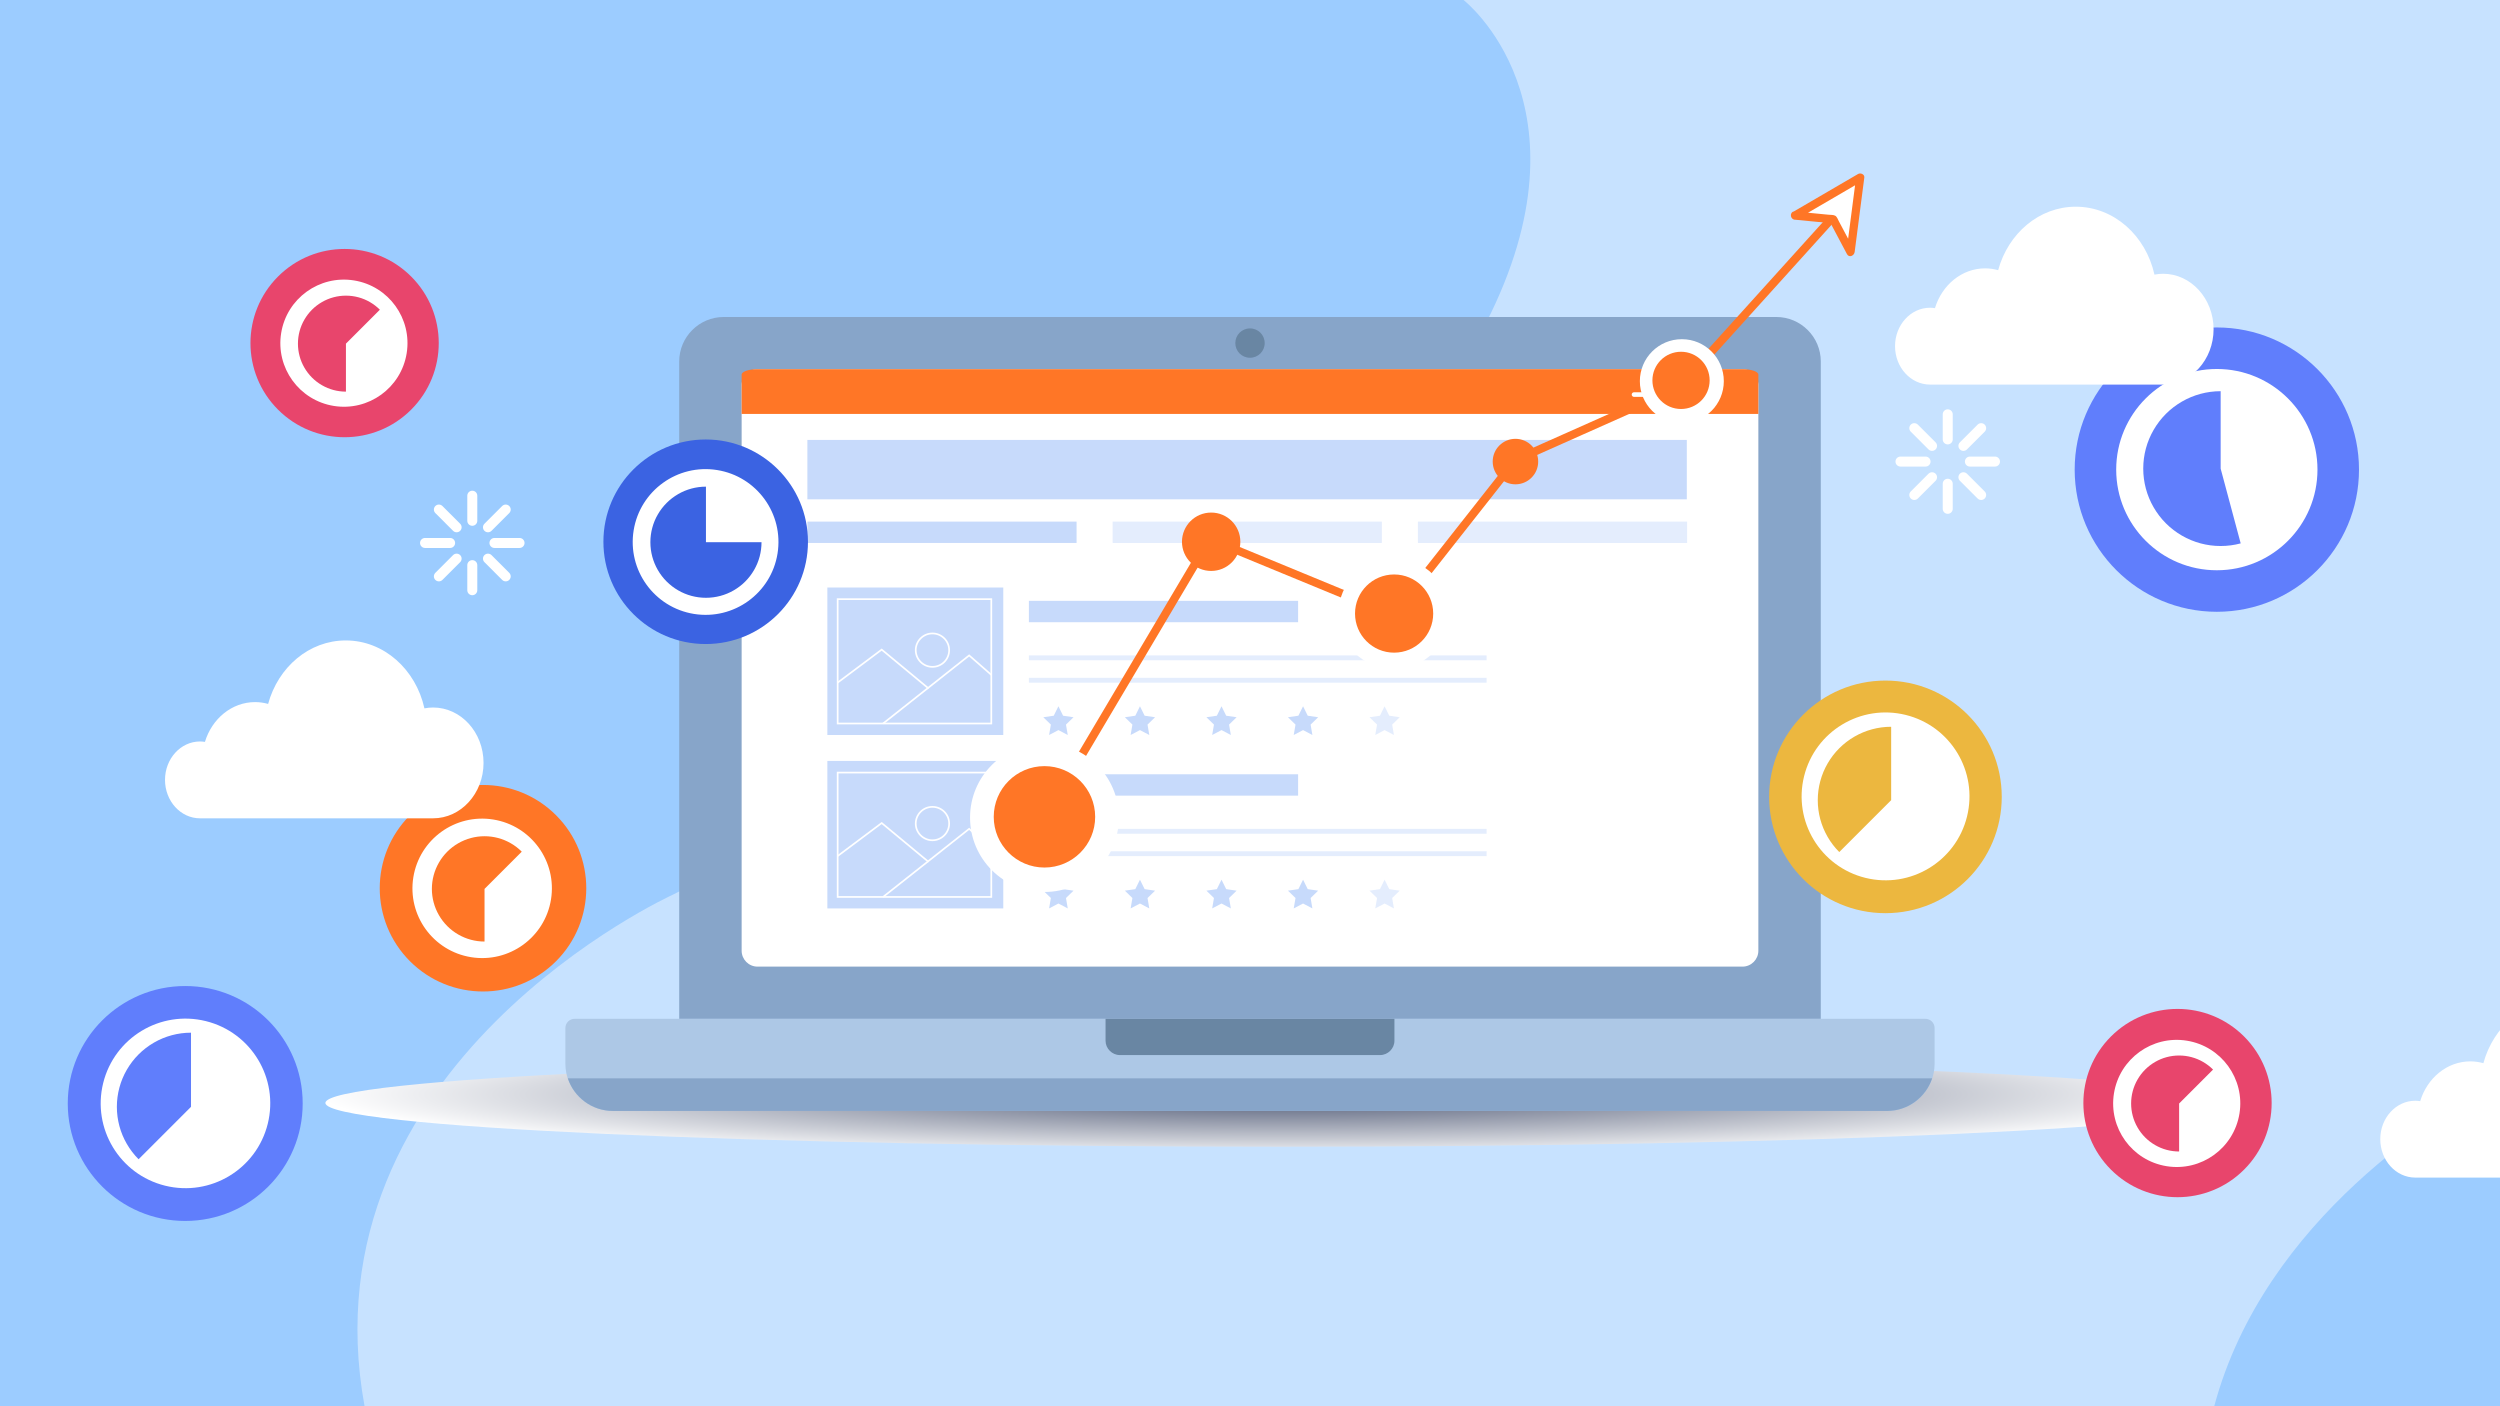 <?xml version="1.0" encoding="UTF-8"?> <!-- Generator: Adobe Illustrator 23.0.5, SVG Export Plug-In . SVG Version: 6.00 Build 0) --> <svg xmlns="http://www.w3.org/2000/svg" xmlns:xlink="http://www.w3.org/1999/xlink" id="Слой_1" x="0px" y="0px" viewBox="0 0 1920 1080" style="enable-background:new 0 0 1920 1080;" xml:space="preserve"> <style type="text/css"> .st0{fill:#9CCCFF;} .st1{fill:#A3BEE5;} .st2{opacity:0.44;fill:#FFFFFF;} .st3{opacity:0.6;fill:#9BB5CC;} .st4{fill:#CEA4CC;} .st5{fill:#CD8FBE;} .st6{fill:#F1D1C3;} .st7{fill:#EAC4B4;} .st8{fill:#F5F4ED;} .st9{fill:#FCC600;} .st10{fill:#F9B600;} .st11{fill:#E8456C;} .st12{fill:#EC6C7B;} .st13{fill:#CC2663;} .st14{fill:#F08A88;} .st15{fill:#5F568D;} .st16{fill:#574E81;} .st17{fill:#7F749E;} .st18{fill:#463F68;} .st19{fill:#DDD9ED;} .st20{fill:#C5C2D4;} .st21{fill:#969695;} .st22{fill:#FCC43D;} .st23{fill:#675D9A;} .st24{fill:#504C86;} .st25{fill:#2A31A3;} .st26{fill:url(#SVGID_1_);} .st27{fill:#607EFC;} .st28{fill:#FE4C10;} .st29{fill:#FFFFFF;} .st30{fill:#C7DAFB;} .st31{fill:#121F54;} .st32{fill:url(#SVGID_2_);} .st33{fill:#F7BED1;} .st34{fill:#F7B75D;} .st35{fill-rule:evenodd;clip-rule:evenodd;fill:#607EFC;} .st36{fill:#3441BE;} .st37{fill:url(#SVGID_3_);} .st38{fill-rule:evenodd;clip-rule:evenodd;fill:#121F54;} .st39{fill-rule:evenodd;clip-rule:evenodd;fill:#3441BE;} .st40{fill:#556CD2;} .st41{fill-rule:evenodd;clip-rule:evenodd;fill:#FE4C10;} .st42{fill-rule:evenodd;clip-rule:evenodd;fill:#C7DAFB;} .st43{fill:none;} .st44{fill-rule:evenodd;clip-rule:evenodd;fill:#6986A3;} .st45{fill-rule:evenodd;clip-rule:evenodd;fill:#FFFFFF;} .st46{fill:#ADC8E6;} .st47{opacity:0.43;fill:#6986A3;} .st48{fill:#FBE8F2;} .st49{fill:#B73957;} .st50{fill:#D9D9D9;} .st51{opacity:0.58;} .st52{opacity:0.1;fill:#200042;} .st53{opacity:0.189;fill:#200042;} .st54{opacity:0.278;fill:#200042;} .st55{opacity:0.367;fill:#200042;} .st56{opacity:0.456;fill:#200042;} .st57{opacity:0.544;fill:#200042;} .st58{opacity:0.633;fill:#200042;} .st59{opacity:0.722;fill:#200042;} .st60{opacity:0.811;fill:#200042;} .st61{opacity:0.9;fill:#200042;} .st62{fill:none;stroke:#C7DAFB;stroke-miterlimit:10;} .st63{fill:#FFD126;} .st64{fill:#E8B418;} .st65{fill:#E89C18;} .st66{fill:#FF7626;} .st67{fill:#E85A18;} .st68{fill:none;stroke:#464650;stroke-width:3;stroke-miterlimit:10;} .st69{fill:#464650;} .st70{fill:#8CA0E5;} .st71{fill:#F35458;} .st72{fill:#DD434E;} .st73{fill:#EFE1E2;} .st74{fill:#35353D;} .st75{opacity:0.47;fill:#C7DAFB;} .st76{fill:none;stroke:#FFFFFF;stroke-miterlimit:10;} .st77{fill:#9CE1FF;} .st78{opacity:0.25;fill:#FFFFFF;} .st79{fill:#314AAF;} .st80{fill:#2F4356;} .st81{fill:none;stroke:#2F4356;stroke-width:6.11;stroke-linecap:round;stroke-miterlimit:10;} .st82{opacity:0.26;fill:#C7DAFB;} .st83{opacity:0.15;fill:#4E7180;} .st84{fill:#8B9ACB;} .st85{fill:#F2F2F2;} .st86{fill:#F39E7C;} .st87{fill:#DF9164;} .st88{fill:#00AFEA;} .st89{fill:#4BC1F0;} .st90{fill:#0095D1;} .st91{fill:#2C2E55;} .st92{opacity:0.43;fill:#5E6D77;} .st93{opacity:0.64;} .st94{fill:#425593;} .st95{opacity:0.11;fill:#9F95CF;} .st96{fill:#FDD261;} .st97{fill:#F9BD5D;} .st98{fill:#FFF5AD;} .st99{opacity:0.8;} .st100{fill:#FFF9FF;} .st101{opacity:0.9;} .st102{opacity:0.7;} .st103{opacity:0.6;} .st104{opacity:0.5;} .st105{fill:#BFA6B3;} .st106{opacity:0.42;fill:#BFA6B3;} .st107{opacity:0.39;fill:#4D5872;} .st108{fill:#439BE3;} .st109{fill:#101C38;} .st110{fill:#3759B8;} .st111{fill:#1D3163;} .st112{fill:#E0E0E0;} .st113{fill:#EBEBEB;} .st114{fill:#253E7D;} .st115{fill:none;stroke:#253E7D;stroke-width:6.579;stroke-miterlimit:10;} .st116{clip-path:url(#SVGID_5_);} .st117{fill:#3B63E2;} .st118{fill:#D6B192;} .st119{fill:#E9C4A0;} .st120{fill:#EFDDCC;} .st121{fill:#87A5C9;} .st122{clip-path:url(#SVGID_7_);} .st123{fill:url(#SVGID_8_);} .st124{fill-rule:evenodd;clip-rule:evenodd;fill:#ADC8E6;} .st125{fill-rule:evenodd;clip-rule:evenodd;fill:#87A5C9;} .st126{fill-rule:evenodd;clip-rule:evenodd;fill:#FF7626;} .st127{fill:none;stroke:#FFFFFF;stroke-width:1.315;stroke-miterlimit:10;} .st128{opacity:0.2;} .st129{fill:#ECB73F;} .st130{clip-path:url(#SVGID_10_);} .st131{opacity:0.29;fill:#87A5C9;} .st132{fill:none;stroke:#FFFFFF;stroke-width:9.868;stroke-linecap:round;stroke-miterlimit:10;} .st133{fill:none;stroke:#3B63E2;stroke-width:39.473;stroke-miterlimit:10;} .st134{fill:none;stroke:#E8456C;stroke-width:39.473;stroke-miterlimit:10;} .st135{fill:none;stroke:#3B63E2;stroke-width:39.473;stroke-linecap:round;stroke-miterlimit:10;} </style> <rect class="st0" width="1920" height="1080"></rect> <path class="st2" d="M1920,830.27V0h-795.99c0,0,102.93,80,17.15,248.27c-85.77,168.27-624.44,438.87-624.44,438.87 S231.96,816.55,279.99,1080h1420.52C1739.31,935.45,1877.55,852.69,1920,830.27z"></path> <g> <defs> <rect id="SVGID_6_" y="0" width="1920" height="1080"></rect> </defs> <clipPath id="SVGID_1_"> <use xlink:href="#SVGID_6_" style="overflow:visible;"></use> </clipPath> <g style="clip-path:url(#SVGID_1_);"> <g> <g> <radialGradient id="SVGID_2_" cx="983.421" cy="134817.531" r="737.396" gradientTransform="matrix(1 0 0 0.068 0 -8327.139)" gradientUnits="userSpaceOnUse"> <stop offset="0.011" style="stop-color:#4C5672"></stop> <stop offset="1" style="stop-color:#FFFFFF"></stop> </radialGradient> <path class="st32" d="M983.42,813.44c-405.11,0-733.51,15.05-733.51,33.62c0,18.57,328.4,33.62,733.51,33.62 c405.11,0,733.51-15.05,733.51-33.62C1716.93,828.49,1388.53,813.44,983.42,813.44z"></path> </g> </g> <path class="st124" d="M441.42,782.44h1037.15c4.07,0,7.21,3.13,7.21,7.2v27.23c0,20.03-16.29,36.31-36.35,36.31H470.56 c-20.05,0-36.35-16.28-36.35-36.31v-27.23C434.22,785.57,437.35,782.44,441.42,782.44L441.42,782.44z"></path> <path class="st125" d="M1483.9,828.14c-4.7,14.4-18.49,25.04-34.47,25.04H470.56c-15.98,0-29.77-10.64-34.47-25.04H1483.9z"></path> <path class="st125" d="M521.64,782.44h876.72V277.57c0-18.78-15.35-34.12-34.15-34.12H555.79c-18.8,0-34.15,15.34-34.15,34.12 V782.44z"></path> <path class="st45" d="M581.8,742.37h756.4c6.89,0,12.22-5.63,12.22-12.21V295.73c0-6.57-5.33-12.21-12.22-12.21H581.8 c-6.89,0-12.22,5.63-12.22,12.21v434.44C569.58,736.74,574.91,742.37,581.8,742.37L581.8,742.37z"></path> <path class="st126" d="M1350.42,317.9v-30.23c0-2.23-5.33-4.15-12.22-4.15H581.8c-6.89,0-12.22,1.91-12.22,4.15v30.23H1350.42z"></path> <path class="st44" d="M849.08,782.44h221.84v16.9c0,5.95-5.01,10.95-10.97,10.95H860.04c-5.95,0-10.97-5.01-10.97-10.95V782.44z"></path> <path class="st44" d="M960,252.22c6.27,0,11.28,5.01,11.28,11.27s-5.01,11.27-11.28,11.27s-11.28-5.01-11.28-11.27 S953.73,252.22,960,252.22L960,252.22z"></path> <g> <rect x="620.06" y="400.59" class="st30" width="206.75" height="16.41"></rect> <rect x="854.51" y="400.59" class="st75" width="206.75" height="16.41"></rect> <rect x="1088.95" y="400.59" class="st75" width="206.75" height="16.41"></rect> <g> <g> <rect x="635.41" y="451.21" class="st30" width="135.11" height="113.27"></rect> <rect x="643.32" y="460.15" class="st127" width="118" height="95.51"></rect> <polyline class="st127" points="643.32,524.24 677.14,498.9 713.09,528.71 "></polyline> <polyline class="st127" points="678.2,555.66 744.31,503.37 761.32,518.28 "></polyline> <path class="st127" d="M728.95,499.32c0,7.09-5.75,12.83-12.83,12.83s-12.83-5.75-12.83-12.83s5.75-12.83,12.83-12.83 S728.95,492.23,728.95,499.32z"></path> </g> <rect x="790.19" y="461.45" class="st30" width="206.75" height="16.41"></rect> <rect x="790.19" y="503.37" class="st75" width="351.53" height="3.73"></rect> <rect x="790.19" y="520.57" class="st75" width="351.53" height="3.73"></rect> <polygon class="st30" points="812.87,542.41 816.45,549.67 824.47,550.84 818.67,556.49 820.04,564.48 812.87,560.71 805.7,564.48 807.07,556.49 801.26,550.84 809.28,549.67 "></polygon> <polygon class="st30" points="875.49,542.41 879.08,549.67 887.1,550.84 881.3,556.49 882.66,564.48 875.49,560.71 868.32,564.48 869.69,556.49 863.89,550.84 871.91,549.67 "></polygon> <polygon class="st30" points="938.12,542.41 941.71,549.67 949.72,550.84 943.92,556.49 945.29,564.48 938.12,560.71 930.95,564.48 932.32,556.49 926.52,550.84 934.54,549.67 "></polygon> <polygon class="st30" points="1000.75,542.41 1004.33,549.67 1012.35,550.84 1006.55,556.49 1007.92,564.48 1000.75,560.71 993.58,564.48 994.95,556.49 989.14,550.84 997.16,549.67 "></polygon> <polygon class="st75" points="1063.37,542.41 1066.96,549.67 1074.98,550.84 1069.18,556.49 1070.54,564.48 1063.37,560.71 1056.2,564.48 1057.57,556.49 1051.77,550.84 1059.79,549.67 "></polygon> </g> <g> <g> <rect x="635.41" y="584.4" class="st30" width="135.11" height="113.27"></rect> <rect x="643.32" y="593.34" class="st127" width="118" height="95.51"></rect> <polyline class="st127" points="643.32,657.43 677.14,632.09 713.09,661.9 "></polyline> <polyline class="st127" points="678.2,688.85 744.31,636.56 761.32,651.46 "></polyline> <path class="st127" d="M728.95,632.5c0,7.09-5.75,12.83-12.83,12.83s-12.83-5.75-12.83-12.83s5.75-12.83,12.83-12.83 S728.95,625.42,728.95,632.5z"></path> </g> <rect x="790.19" y="594.64" class="st30" width="206.75" height="16.41"></rect> <rect x="790.19" y="636.56" class="st75" width="351.53" height="3.73"></rect> <rect x="790.19" y="653.76" class="st75" width="351.53" height="3.73"></rect> <polygon class="st30" points="812.87,675.6 816.45,682.86 824.47,684.03 818.67,689.68 820.04,697.67 812.87,693.9 805.7,697.67 807.07,689.68 801.26,684.03 809.28,682.86 "></polygon> <polygon class="st30" points="875.49,675.6 879.08,682.86 887.1,684.03 881.3,689.68 882.66,697.67 875.49,693.9 868.32,697.67 869.69,689.68 863.89,684.03 871.91,682.86 "></polygon> <polygon class="st30" points="938.12,675.6 941.71,682.86 949.72,684.03 943.92,689.68 945.29,697.67 938.12,693.9 930.95,697.67 932.32,689.68 926.52,684.03 934.54,682.86 "></polygon> <polygon class="st30" points="1000.75,675.6 1004.33,682.86 1012.35,684.03 1006.55,689.68 1007.92,697.67 1000.75,693.9 993.58,697.67 994.95,689.68 989.14,684.03 997.16,682.86 "></polygon> <polygon class="st75" points="1063.37,675.6 1066.96,682.86 1074.98,684.03 1069.18,689.68 1070.54,697.67 1063.37,693.9 1056.2,697.67 1057.57,689.68 1051.77,684.03 1059.79,682.86 "></polygon> </g> </g> <g> <g> <g> <path class="st29" d="M1495.86,314.36c2.12,0,3.84,1.72,3.84,3.84v19.26c0,2.12-1.72,3.84-3.84,3.84 c-2.12,0-3.84-1.72-3.84-3.84V318.2C1492.02,316.08,1493.74,314.36,1495.86,314.36z"></path> </g> <g> <path class="st29" d="M1495.86,367.68c2.12,0,3.84,1.72,3.84,3.84v19.26c0,2.12-1.72,3.84-3.84,3.84 c-2.12,0-3.84-1.72-3.84-3.84v-19.26C1492.02,369.4,1493.74,367.68,1495.86,367.68z"></path> </g> </g> <g> <g> <path class="st29" d="M1512.89,350.65h19.26c2.12,0,3.84,1.72,3.84,3.84c0,2.12-1.72,3.84-3.84,3.84h-19.26 c-2.12,0-3.84-1.72-3.84-3.84C1509.05,352.37,1510.77,350.65,1512.89,350.65z"></path> </g> <g> <path class="st29" d="M1459.57,350.65h19.26c2.12,0,3.84,1.72,3.84,3.84c0,2.12-1.72,3.84-3.84,3.84h-19.26 c-2.12,0-3.84-1.72-3.84-3.84C1455.73,352.37,1457.45,350.65,1459.57,350.65z"></path> </g> </g> <g> <g> <path class="st29" d="M1521.52,324.99c0.98,0,1.97,0.38,2.72,1.12c1.5,1.5,1.5,3.93,0,5.43l-13.62,13.62 c-1.5,1.5-3.93,1.5-5.43,0c-1.5-1.5-1.5-3.93,0-5.43l13.62-13.62C1519.55,325.36,1520.54,324.99,1521.52,324.99z"></path> </g> <g> <path class="st29" d="M1483.81,362.69c0.98,0,1.97,0.38,2.72,1.12c1.5,1.5,1.5,3.93,0,5.43l-13.62,13.62 c-1.5,1.5-3.93,1.5-5.43,0c-1.5-1.5-1.5-3.93,0-5.43l13.62-13.62C1481.85,363.07,1482.83,362.69,1483.81,362.69z"></path> </g> </g> <g> <g> <path class="st29" d="M1507.9,362.69c0.98,0,1.97,0.38,2.72,1.12l13.62,13.62c1.5,1.5,1.5,3.93,0,5.43 c-1.5,1.5-3.93,1.5-5.43,0l-13.62-13.62c-1.5-1.5-1.5-3.93,0-5.43C1505.93,363.07,1506.92,362.69,1507.9,362.69z"></path> </g> <g> <path class="st29" d="M1470.19,324.99c0.98,0,1.97,0.38,2.72,1.12l13.62,13.62c1.5,1.5,1.5,3.93,0,5.43 c-1.5,1.5-3.93,1.5-5.43,0l-13.62-13.62c-1.5-1.5-1.5-3.93,0-5.43C1468.23,325.36,1469.21,324.99,1470.19,324.99z"></path> </g> </g> </g> <g> <g> <g> <path class="st29" d="M362.72,376.87c2.12,0,3.84,1.72,3.84,3.84v19.26c0,2.12-1.72,3.84-3.84,3.84 c-2.12,0-3.84-1.72-3.84-3.84v-19.26C358.88,378.59,360.6,376.87,362.72,376.87z"></path> </g> <g> <path class="st29" d="M362.72,430.19c2.12,0,3.84,1.72,3.84,3.84v19.26c0,2.12-1.72,3.84-3.84,3.84 c-2.12,0-3.84-1.72-3.84-3.84v-19.26C358.88,431.91,360.6,430.19,362.72,430.19z"></path> </g> </g> <g> <g> <path class="st29" d="M379.75,413.16h19.26c2.12,0,3.84,1.72,3.84,3.84c0,2.12-1.72,3.84-3.84,3.84h-19.26 c-2.12,0-3.84-1.72-3.84-3.84C375.91,414.88,377.63,413.16,379.75,413.16z"></path> </g> <g> <path class="st29" d="M326.43,413.16h19.26c2.12,0,3.84,1.72,3.84,3.84c0,2.12-1.72,3.84-3.84,3.84h-19.26 c-2.12,0-3.84-1.72-3.84-3.84C322.59,414.88,324.31,413.16,326.43,413.16z"></path> </g> </g> <g> <g> <path class="st29" d="M388.38,387.5c0.98,0,1.97,0.38,2.72,1.12c1.5,1.5,1.5,3.93,0,5.43l-13.62,13.62 c-1.5,1.5-3.93,1.5-5.43,0c-1.5-1.5-1.5-3.93,0-5.43l13.62-13.62C386.42,387.88,387.4,387.5,388.38,387.5z"></path> </g> <g> <path class="st29" d="M350.68,425.2c0.98,0,1.97,0.38,2.72,1.12c1.5,1.5,1.5,3.93,0,5.43l-13.62,13.62 c-1.5,1.5-3.93,1.5-5.43,0c-1.5-1.5-1.5-3.93,0-5.43l13.62-13.62C348.71,425.58,349.7,425.2,350.68,425.2z"></path> </g> </g> <g> <g> <path class="st29" d="M374.76,425.2c0.98,0,1.97,0.38,2.72,1.12l13.62,13.62c1.5,1.5,1.5,3.93,0,5.43c-1.5,1.5-3.93,1.5-5.43,0 l-13.62-13.62c-1.5-1.5-1.5-3.93,0-5.43C372.8,425.58,373.78,425.2,374.76,425.2z"></path> </g> <g> <path class="st29" d="M337.06,387.5c0.98,0,1.97,0.38,2.72,1.12l13.62,13.62c1.5,1.5,1.5,3.93,0,5.43c-1.5,1.5-3.93,1.5-5.43,0 l-13.62-13.62c-1.5-1.5-1.5-3.93,0-5.43C335.09,387.88,336.08,387.5,337.06,387.5z"></path> </g> </g> </g> <path class="st29" d="M1254.92,304.8h25.05c0.98,0,1.77-0.79,1.77-1.77l0,0c0-0.98-0.79-1.77-1.77-1.77h-25.05 c-0.98,0-1.77,0.79-1.77,1.77l0,0C1253.15,304.01,1253.94,304.8,1254.92,304.8z"></path> <path class="st29" d="M1308.6,303.03l7.61-7.61c0.69-0.69,0.69-1.81,0-2.5c-0.69-0.69-1.81-0.69-2.5,0l-7.61,7.61l-7.61-7.61 c-0.69-0.69-1.81-0.69-2.5,0c-0.69,0.69-0.69,1.81,0,2.5l7.61,7.61l-7.61,7.61c-0.69,0.69-0.69,1.81,0,2.5 c0.69,0.69,1.81,0.69,2.5,0l7.61-7.61l7.61,7.61c0.69,0.69,1.81,0.69,2.5,0c0.69-0.69,0.69-1.81,0-2.5L1308.6,303.03z"></path> <rect x="620.06" y="337.86" class="st30" width="675.41" height="45.62"></rect> <g> <g class="st128"> <path class="st66" d="M1430.92,134.11l0.54,0.64C1431.31,134.51,1431.13,134.29,1430.92,134.11z"></path> </g> <g> <path class="st66" d="M801.45,635.58c24.95-42.09,49.89-84.18,74.84-126.27c18.52-31.25,37.04-62.49,55.56-93.74 c-1.19,0.48-2.38,0.97-3.57,1.45c46.14,19.03,92.27,38.06,138.41,57.08c0.91,0.38,1.82,0.75,2.73,1.13 c0.92,0.38,2.46-0.03,3.08-0.81c30.71-38.99,61.43-77.99,92.14-116.98c0.46-0.58,0.91-1.16,1.37-1.74 c-0.33,0.41-0.71,0.45,0.4-0.04c3.19-1.42,6.38-2.84,9.57-4.26c13.2-5.88,26.4-11.76,39.6-17.63 c24.83-11.06,49.66-22.12,74.5-33.18c3.63-1.61,6.19-5.75,8.78-8.61c8.46-9.36,16.91-18.73,25.37-28.09 c22.21-24.6,44.43-49.19,66.64-73.79c7.33-8.12,14.67-16.24,22-24.37c2.73-3.02-1.73-7.51-4.48-4.48 c-35.2,38.98-70.41,77.96-105.62,116.95c-4.98,5.51-9.95,11.02-14.93,16.53c-0.7,0.78,0.96-0.46,0.03-0.05 c-0.98,0.44-1.96,0.87-2.95,1.31c-4.25,1.89-8.5,3.79-12.75,5.68c-29.16,12.98-58.31,25.97-87.47,38.95 c-7.45,3.32-14.9,6.64-22.36,9.96c-1.32,0.59-2.37,2.62-3.21,3.69c-2.81,3.57-5.63,7.15-8.45,10.72 c-19.85,25.21-39.7,50.41-59.56,75.62c-7.71,9.78-15.41,19.57-23.12,29.35c1.03-0.27,2.05-0.54,3.08-0.81 c-46.14-19.03-92.27-38.06-138.41-57.08c-0.91-0.38-1.82-0.75-2.73-1.12c-1.3-0.53-2.92,0.35-3.57,1.45 c-24.95,42.09-49.89,84.18-74.84,126.27c-18.52,31.25-37.04,62.49-55.56,93.74C793.89,635.9,799.37,639.08,801.45,635.58 L801.45,635.58z"></path> </g> <path class="st29" d="M859.28,627.9c0,31.56-25.58,57.14-57.14,57.14c-31.56,0-57.14-25.58-57.14-57.14 c0-31.56,25.58-57.14,57.14-57.14C833.7,570.76,859.28,596.34,859.28,627.9z"></path> <path class="st66" d="M841.09,627.33c0,21.51-17.44,38.94-38.95,38.94c-21.51,0-38.95-17.44-38.95-38.94 c0-21.51,17.44-38.95,38.95-38.95C823.65,588.38,841.09,605.82,841.09,627.33z"></path> <path class="st29" d="M1113.08,471.3c0,23.51-19.06,42.58-42.58,42.58c-23.51,0-42.58-19.06-42.58-42.58 c0-23.52,19.06-42.58,42.58-42.58C1094.02,428.72,1113.08,447.78,1113.08,471.3z"></path> <path class="st66" d="M952.59,416.07c0,12.39-10.04,22.42-22.42,22.42c-12.38,0-22.42-10.04-22.42-22.42 c0-12.38,10.04-22.42,22.42-22.42C942.55,393.64,952.59,403.68,952.59,416.07z"></path> <path class="st66" d="M1100.7,471.21c0,16.58-13.44,30.03-30.02,30.03c-16.58,0-30.02-13.44-30.02-30.03 c0-16.58,13.44-30.02,30.02-30.02C1087.26,441.19,1100.7,454.63,1100.7,471.21z"></path> <path class="st29" d="M1323.89,292.74c0,17.81-14.43,32.24-32.24,32.24c-17.8,0-32.24-14.44-32.24-32.24 c0-17.81,14.44-32.24,32.24-32.24C1309.46,260.5,1323.89,274.93,1323.89,292.74z"></path> <path class="st66" d="M1181.33,354.49c0,9.65-7.82,17.47-17.47,17.47c-9.65,0-17.47-7.82-17.47-17.47 c0-9.65,7.82-17.47,17.47-17.47C1173.51,337.02,1181.33,344.84,1181.33,354.49z"></path> <circle class="st66" cx="1291.03" cy="292.13" r="21.98"></circle> <g> <polygon class="st29" points="1378.5,165.57 1407.86,168.42 1421.21,193.56 1428.62,136.34 "></polygon> <g> <path class="st66" d="M1378.5,168.73c9.79,0.95,19.57,1.9,29.36,2.85c-0.91-0.52-1.82-1.05-2.73-1.57 c4.45,8.38,8.9,16.76,13.34,25.14c1.64,3.09,5.53,1.23,5.9-1.6c2.47-19.07,4.95-38.14,7.42-57.21 c0.32-2.47-2.89-3.82-4.76-2.73c-16.71,9.74-33.42,19.48-50.12,29.22c-3.52,2.05-0.34,7.53,3.19,5.47 c16.71-9.74,33.42-19.48,50.12-29.22c-1.59-0.91-3.18-1.82-4.76-2.73c-2.47,19.07-4.95,38.14-7.42,57.21 c1.97-0.53,3.93-1.06,5.9-1.6c-2.31-4.34-4.61-8.69-6.92-13.03c-1.59-3-3.19-6.01-4.78-9.01c-0.7-1.33-1.4-3.43-2.78-4.24 c-1.31-0.76-3.62-0.63-5.06-0.77c-3.39-0.33-6.78-0.66-10.17-0.99c-5.24-0.51-10.49-1.02-15.73-1.53 C1374.44,162.01,1374.48,168.34,1378.5,168.73z"></path> </g> </g> </g> <ellipse transform="matrix(0.707 -0.707 0.707 0.707 -108.78 264.355)" class="st11" cx="264.71" cy="263.49" rx="72.31" ry="72.31"></ellipse> <g> <circle class="st117" cx="541.97" cy="416.07" r="78.55"></circle> </g> <ellipse transform="matrix(0.159 -0.987 0.987 0.159 45.053 885.018)" class="st29" cx="541.97" cy="416.07" rx="55.98" ry="55.98"></ellipse> <ellipse transform="matrix(0.159 -0.987 0.987 0.159 -37.976 482.447)" class="st29" cx="264.22" cy="263.52" rx="48.83" ry="48.83"></ellipse> <g> <path class="st117" d="M542.17,416.44L542.17,416.44L542.17,416.44v-42.69c-3.82,0-7.52,0.51-11.05,1.45 c-3.65,0.97-7.1,2.42-10.29,4.27c-3.24,1.87-6.21,4.15-8.84,6.78c-2.63,2.63-4.91,5.6-6.78,8.84c-1.85,3.19-3.3,6.64-4.27,10.29 c-0.94,3.52-1.45,7.23-1.45,11.05s0.51,7.52,1.45,11.05c0.98,3.65,2.42,7.1,4.27,10.29c1.87,3.24,4.15,6.22,6.78,8.84 c2.63,2.63,5.6,4.91,8.84,6.78c3.19,1.85,6.64,3.3,10.29,4.27c3.53,0.94,7.23,1.45,11.05,1.45c3.82,0,7.52-0.51,11.05-1.45 c3.65-0.97,7.1-2.42,10.29-4.27c3.24-1.87,6.21-4.15,8.84-6.78c2.63-2.63,4.91-5.6,6.78-8.84c1.85-3.19,3.3-6.64,4.27-10.29 c0.94-3.53,1.45-7.23,1.45-11.05H542.17z"></path> </g> <path class="st11" d="M284.11,232c-2.76-1.6-5.74-2.85-8.89-3.69c-3.04-0.81-6.24-1.25-9.54-1.25c-3.3,0-6.5,0.44-9.54,1.25 c-3.15,0.84-6.13,2.09-8.89,3.69c-2.8,1.62-5.37,3.58-7.64,5.85c-2.27,2.27-4.24,4.84-5.85,7.64c-1.6,2.76-2.85,5.74-3.69,8.89 c-0.81,3.04-1.25,6.24-1.25,9.54c0,3.3,0.44,6.5,1.25,9.54c0.84,3.15,2.09,6.13,3.69,8.89c1.62,2.8,3.58,5.37,5.85,7.64 s4.84,4.24,7.64,5.85c2.76,1.6,5.74,2.85,8.89,3.69c3.04,0.81,6.24,1.25,9.54,1.25v-36.86v0l0,0l26.06-26.06 C289.47,235.58,286.9,233.62,284.11,232z"></path> <ellipse transform="matrix(0.707 -0.707 0.707 0.707 -109.068 1430.805)" class="st11" cx="1672.6" cy="847.06" rx="72.31" ry="72.31"></ellipse> <ellipse transform="matrix(0.159 -0.987 0.987 0.159 569.777 2363.126)" class="st29" cx="1672.11" cy="847.09" rx="48.83" ry="48.83"></ellipse> <path class="st11" d="M1691.99,815.57c-2.76-1.6-5.74-2.85-8.89-3.69c-3.04-0.81-6.24-1.25-9.54-1.25c-3.3,0-6.5,0.44-9.54,1.25 c-3.15,0.84-6.13,2.09-8.89,3.69c-2.8,1.62-5.37,3.58-7.64,5.85s-4.24,4.84-5.85,7.64c-1.6,2.76-2.85,5.74-3.69,8.89 c-0.81,3.04-1.25,6.24-1.25,9.54c0,3.3,0.44,6.5,1.25,9.54c0.84,3.15,2.09,6.13,3.69,8.89c1.62,2.8,3.58,5.37,5.85,7.64 c2.27,2.27,4.84,4.24,7.64,5.85c2.76,1.6,5.74,2.85,8.89,3.69c3.04,0.81,6.24,1.25,9.54,1.25v-36.86v0l0,0l26.06-26.06 C1697.36,819.16,1694.79,817.19,1691.99,815.57z"></path> <ellipse transform="matrix(0.707 -0.707 0.707 0.707 -373.698 462.19)" class="st66" cx="371.06" cy="682.19" rx="79.32" ry="79.32"></ellipse> <ellipse transform="matrix(0.159 -0.987 0.987 0.159 -361.958 939.482)" class="st29" cx="370.52" cy="682.22" rx="53.56" ry="53.56"></ellipse> <path class="st66" d="M392.33,647.65c-3.02-1.75-6.29-3.12-9.75-4.05c-3.34-0.89-6.84-1.38-10.46-1.38 c-3.62,0-7.13,0.48-10.46,1.38c-3.45,0.92-6.72,2.3-9.75,4.05c-3.07,1.77-5.89,3.93-8.38,6.42c-2.49,2.49-4.65,5.31-6.42,8.38 c-1.75,3.02-3.12,6.29-4.05,9.75c-0.89,3.34-1.38,6.84-1.38,10.46c0,3.62,0.48,7.13,1.38,10.47c0.92,3.45,2.3,6.72,4.05,9.75 c1.77,3.07,3.93,5.89,6.42,8.38c2.49,2.49,5.31,4.65,8.38,6.42c3.02,1.75,6.29,3.12,9.75,4.05c3.34,0.89,6.84,1.38,10.46,1.38 v-40.43v0l0,0l28.59-28.59C398.22,651.58,395.4,649.42,392.33,647.65z"></path> <g> <g> <circle class="st27" cx="1702.53" cy="360.67" r="109.18"></circle> </g> <circle class="st29" cx="1702.53" cy="360.67" r="77.29"></circle> <g> <path class="st27" d="M1705.46,359.89L1705.46,359.89L1705.46,359.89v-59.45c-5.32,0-10.48,0.71-15.39,2.02 c-5.08,1.36-9.89,3.38-14.33,5.95c-4.51,2.61-8.66,5.78-12.32,9.44s-6.83,7.81-9.44,12.32c-2.57,4.45-4.59,9.25-5.95,14.33 c-1.31,4.91-2.02,10.06-2.02,15.39c0,5.32,0.71,10.48,2.02,15.39c1.36,5.08,3.38,9.89,5.95,14.33 c2.61,4.51,5.78,8.66,9.44,12.32c3.66,3.66,7.81,6.83,12.32,9.44c4.45,2.57,9.25,4.59,14.33,5.95 c4.91,1.31,10.06,2.02,15.39,2.02c5.32,0,10.48-0.71,15.39-2.02L1705.46,359.89z"></path> </g> </g> <g> <circle class="st129" cx="1448.02" cy="612" r="89.32"></circle> <ellipse transform="matrix(0.24 -0.971 0.971 0.24 506.328 1870.776)" class="st29" cx="1448.02" cy="612" rx="64.44" ry="64.44"></ellipse> <path class="st129" d="M1452.41,558.16c-5.05,0-9.94,0.67-14.59,1.92c-4.82,1.29-9.37,3.2-13.59,5.64 c-4.28,2.47-8.21,5.48-11.68,8.95c-3.47,3.47-6.48,7.4-8.95,11.68c-2.44,4.22-4.35,8.77-5.64,13.59 c-1.24,4.66-1.92,9.54-1.92,14.59c0,5.05,0.67,9.94,1.92,14.59c1.29,4.82,3.2,9.37,5.64,13.59c2.47,4.28,5.48,8.21,8.95,11.68 l39.86-39.86l0,0v0V558.16z"></path> </g> <g> <g> <circle class="st27" cx="142.25" cy="847.48" r="90.21"></circle> </g> <ellipse transform="matrix(0.24 -0.971 0.971 0.24 -714.598 782.142)" class="st29" cx="142.25" cy="847.48" rx="65.09" ry="65.09"></ellipse> <g> <path class="st27" d="M146.69,793.1c-5.1,0-10.03,0.68-14.74,1.94c-4.86,1.3-9.47,3.23-13.73,5.7 c-4.32,2.5-8.29,5.54-11.79,9.04c-3.51,3.51-6.54,7.48-9.04,11.79c-2.46,4.26-4.4,8.86-5.7,13.73 c-1.26,4.7-1.94,9.64-1.94,14.74c0,5.1,0.68,10.03,1.94,14.74c1.3,4.86,3.23,9.47,5.7,13.73c2.5,4.32,5.54,8.29,9.04,11.79 l40.26-40.26l0,0v0V793.1z"></path> </g> </g> <path class="st29" d="M1661.24,210.25c-2.26,0-4.47,0.26-6.62,0.66c-6.62-29.91-31.12-52.16-60.42-52.16 c-28.18,0-51.95,20.56-59.62,48.75c-3.19-0.88-6.51-1.4-9.96-1.4c-17.98,0-33.2,12.81-38.57,30.56c-1.24-0.19-2.49-0.32-3.77-0.32 c-14.85,0-26.89,13.21-26.89,29.51s12.04,29.51,26.89,29.51h45.88h14.81h118.28c21.42,0,38.78-19.05,38.78-42.55 C1700.01,229.31,1682.65,210.25,1661.24,210.25z"></path> <path class="st29" d="M2033.9,819.28c-2.26,0-4.47,0.26-6.62,0.66c-6.62-29.91-31.12-52.16-60.42-52.16 c-28.18,0-51.95,20.56-59.62,48.75c-3.19-0.88-6.51-1.4-9.96-1.4c-17.98,0-33.2,12.81-38.57,30.56c-1.24-0.19-2.49-0.32-3.77-0.32 c-14.85,0-26.89,13.21-26.89,29.51c0,16.3,12.04,29.51,26.89,29.51h45.88h14.81h118.28c21.42,0,38.78-19.05,38.78-42.55 C2072.67,838.34,2055.31,819.28,2033.9,819.28z"></path> <path class="st29" d="M332.58,543.36c-2.26,0-4.47,0.26-6.62,0.66c-6.62-29.91-31.12-52.16-60.42-52.16 c-28.18,0-51.95,20.56-59.62,48.75c-3.19-0.88-6.51-1.4-9.96-1.4c-17.98,0-33.2,12.81-38.57,30.56c-1.24-0.19-2.49-0.32-3.77-0.32 c-14.85,0-26.89,13.21-26.89,29.51s12.04,29.51,26.89,29.51h45.88h14.81h118.27c21.42,0,38.78-19.05,38.78-42.55 C371.36,562.41,354,543.36,332.58,543.36z"></path> </g> </g> </svg> 